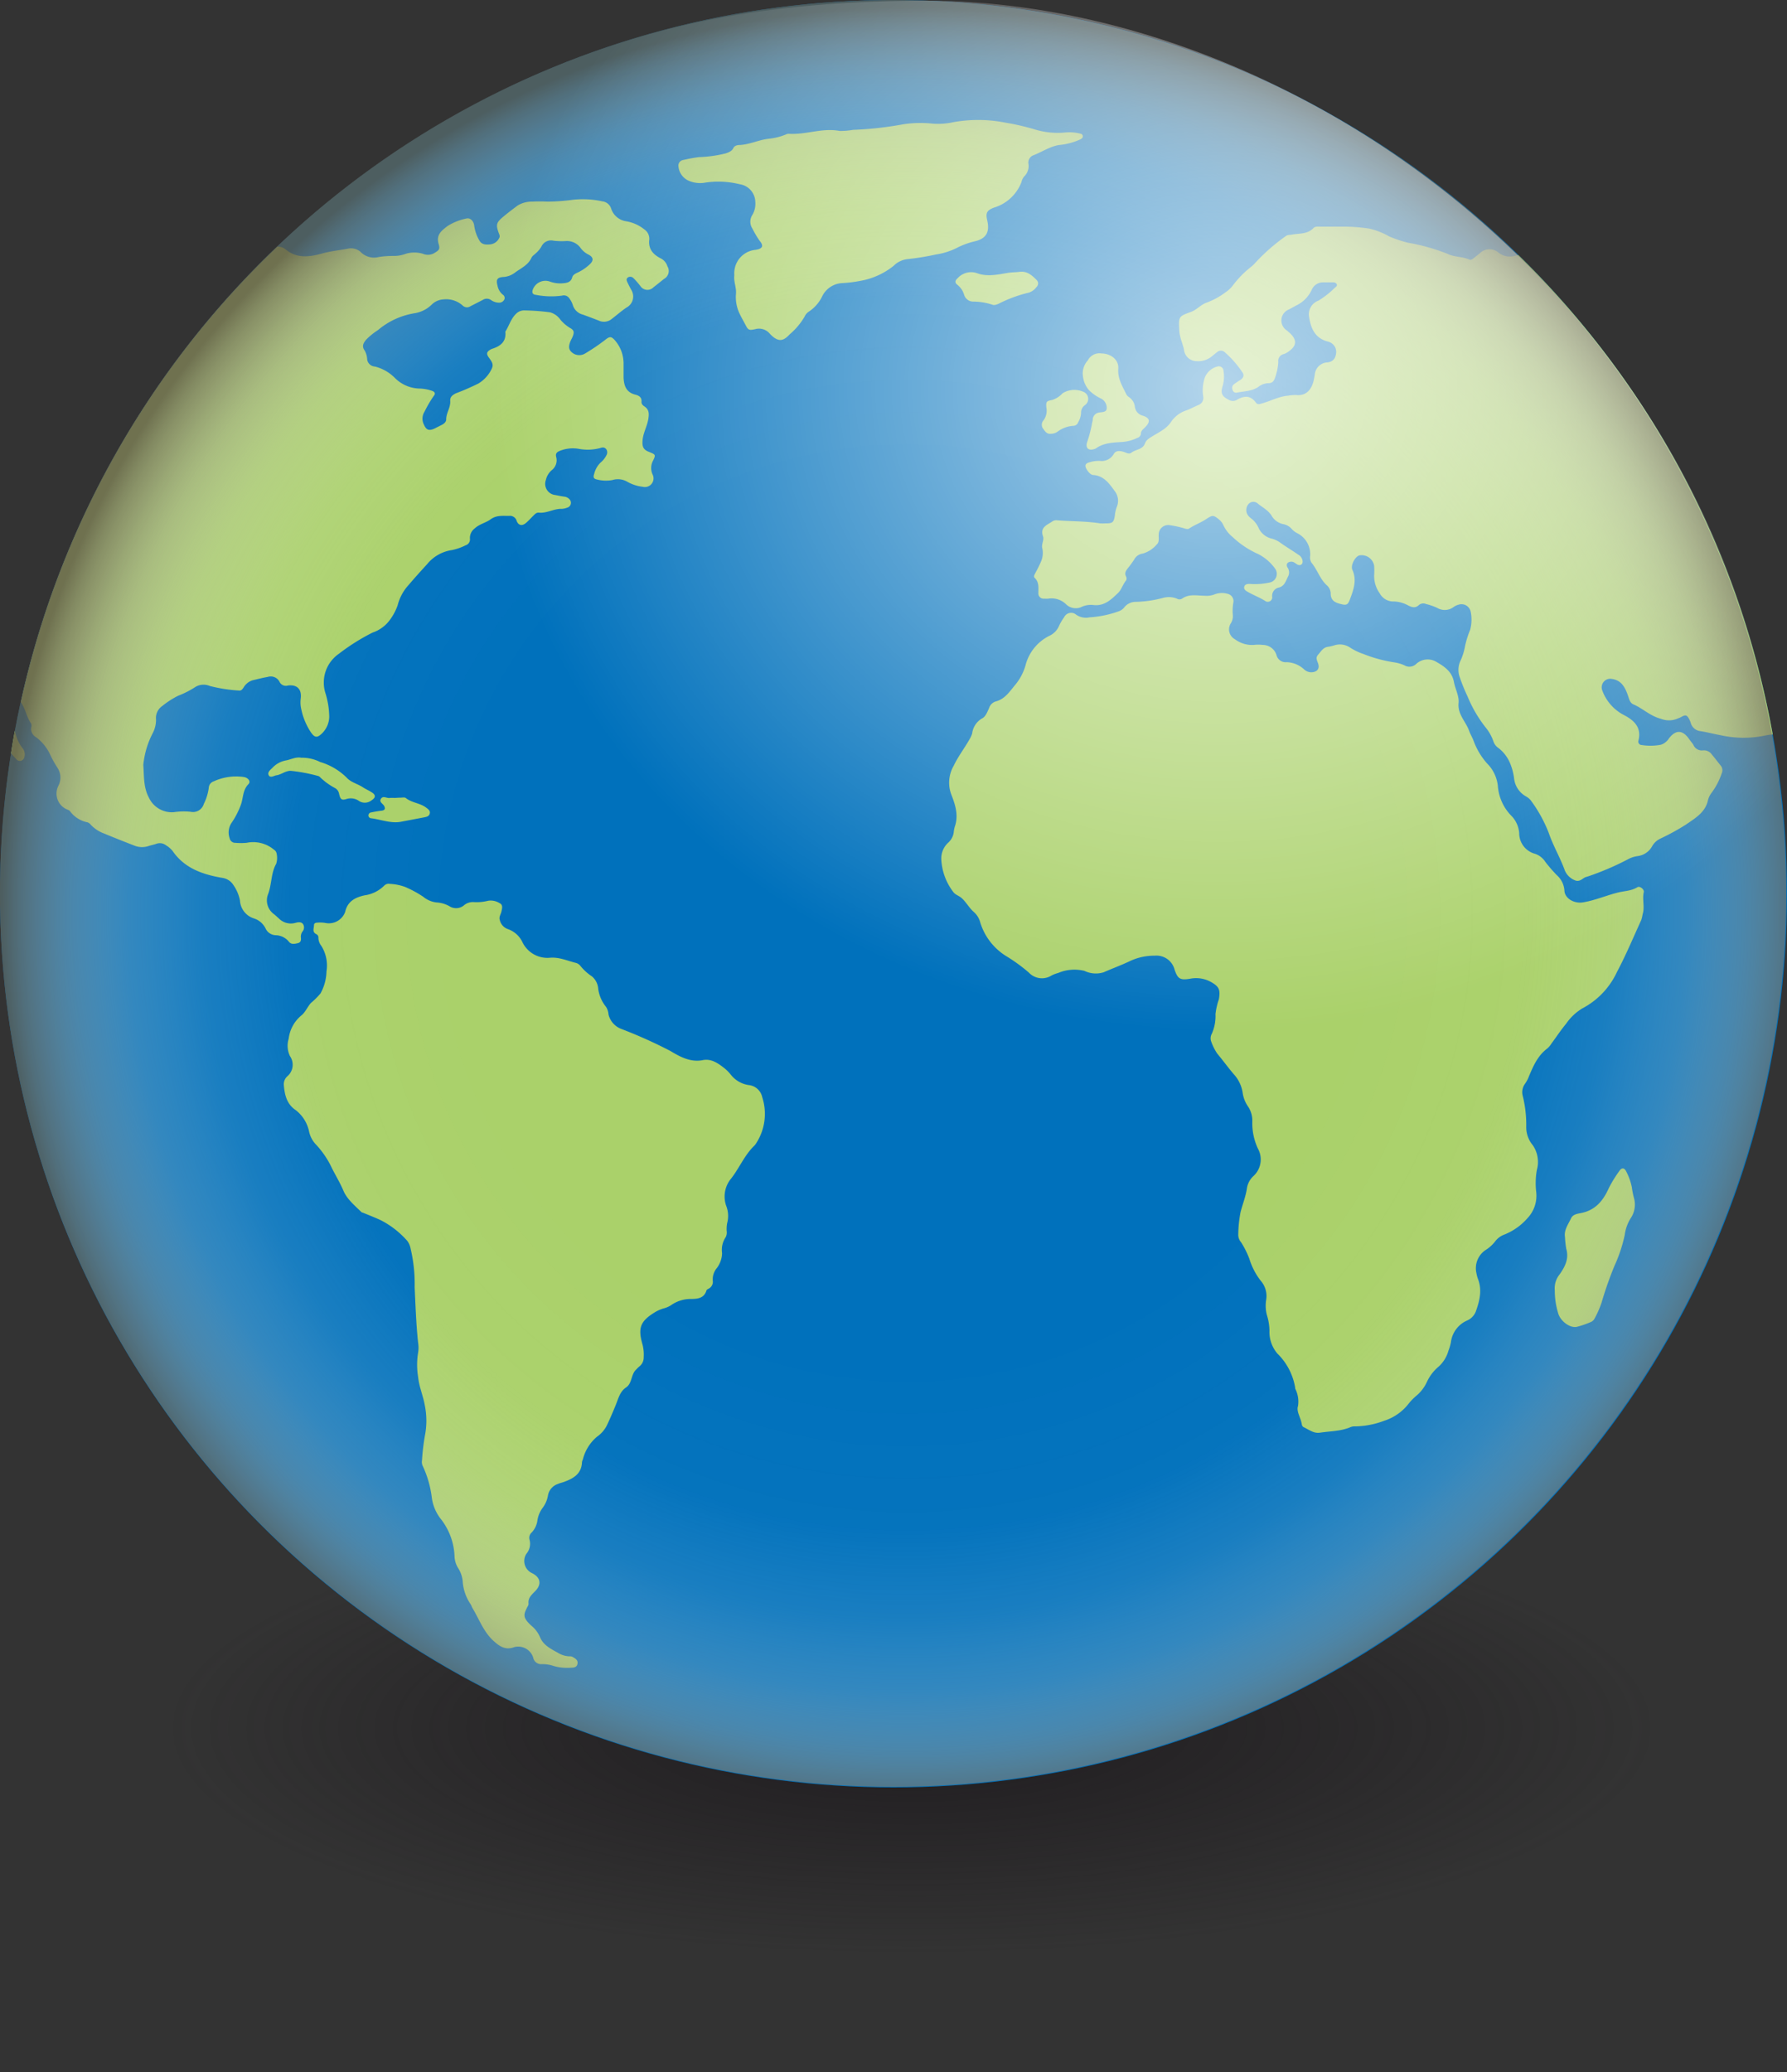 <svg xmlns="http://www.w3.org/2000/svg" xmlns:xlink="http://www.w3.org/1999/xlink" viewBox="0 0 317.84 368.5"><rect x="0" y="0" width="317.84" height="368.5" fill="#333333" stroke="none"/><defs><style>.cls-1{isolation:isolate;}.cls-2,.cls-5{mix-blend-mode:multiply;}.cls-2{opacity:0.8;fill:url(#Unbenannter_Verlauf_15);}.cls-3{fill:#0071bc;}.cls-4{fill:#aad16a;}.cls-5{fill:url(#Unbenannter_Verlauf_49);}.cls-6{opacity:0.7;fill:url(#radial-gradient);}</style><radialGradient id="Unbenannter_Verlauf_15" cx="746.07" cy="3258.57" r="474.31" gradientTransform="translate(-73.89 -11.51) scale(0.33 0.1)" gradientUnits="userSpaceOnUse"><stop offset="0" stop-color="#1a161a"/><stop offset="0.85" stop-color="#1a161a" stop-opacity="0"/></radialGradient><radialGradient id="Unbenannter_Verlauf_49" cx="785.39" cy="-552.56" r="487.95" gradientTransform="translate(-10.89 -89.78) rotate(90) scale(0.33)" gradientUnits="userSpaceOnUse"><stop offset="0.5" stop-color="#fff" stop-opacity="0"/><stop offset="0.68" stop-color="#fafafa" stop-opacity="0.02"/><stop offset="0.78" stop-color="#eae9e7" stop-opacity="0.11"/><stop offset="0.86" stop-color="#ceccc7" stop-opacity="0.25"/><stop offset="0.92" stop-color="#a7a39a" stop-opacity="0.44"/><stop offset="0.98" stop-color="#746e60" stop-opacity="0.7"/><stop offset="1" stop-color="#605949" stop-opacity="0.8"/></radialGradient><radialGradient id="radial-gradient" cx="721.22" cy="345.66" r="300.3" gradientTransform="translate(-83.46 -55.11) scale(0.43 0.38)" gradientUnits="userSpaceOnUse"><stop offset="0" stop-color="#fff"/><stop offset="1" stop-color="#fff" stop-opacity="0"/></radialGradient></defs><g class="cls-1"><g id="Ebene_1" data-name="Ebene 1"><path class="cls-2" d="M327.86,324.77c0,28.05-71.12,50.79-158.85,50.79S10.15,352.82,10.15,324.77c0-15.39,29.1-61.9,55.19-38.49,25.43,22.82,64,38.49,103.66,38.49s78.93-15.95,103.67-38.49C298.59,262.68,327.86,309.38,327.86,324.77Z" transform="translate(-10.15 -7.05)"/></g><g id="Ebene_3" data-name="Ebene 3"><circle class="cls-3" cx="158.92" cy="158.92" r="158.92"/><path class="cls-4" d="M276.61,51.92a2.41,2.41,0,0,0-3.23.15l-1.11.88c-.23.18-.51.39-.78.26-1.22-.56-2.64-.42-3.83-1a34.9,34.9,0,0,0-7.08-2,22.71,22.71,0,0,1-3.35-1.12,13,13,0,0,0-3.53-1.39,31.78,31.78,0,0,0-5-.35H245c-.42,0-.92-.07-1.23.25-1.07,1.13-2.52.92-3.84,1.17-.36.08-.76,0-1.08.26a34.31,34.31,0,0,0-5.51,4.84,5,5,0,0,1-.62.59,17.54,17.54,0,0,0-3.28,3.33A5,5,0,0,1,228.16,59a13.12,13.12,0,0,1-3.36,1.85c-1.05.35-1.76,1.27-2.79,1.65-2.32.86-2.24.79-2.09,3.61a9.59,9.59,0,0,0,.49,1.93c.11.41.26.81.33,1.23a2.27,2.27,0,0,0,2.18,2,3.86,3.86,0,0,0,2.68-.78c.34-.26.65-.55,1-.8a1,1,0,0,1,1.4,0,18.28,18.28,0,0,1,3.08,3.5c.43.54.25,1.07-.34,1.44a11.65,11.65,0,0,0-1.18.8.79.79,0,0,0-.19.91.64.64,0,0,0,.74.53c1.3-.26,2.68-.24,3.82-1a3,3,0,0,1,1.82-.68c.72,0,1-.41,1.19-1a9.83,9.83,0,0,0,.57-2.78,1.23,1.23,0,0,1,.94-1.39,2.65,2.65,0,0,0,.88-.46c1.46-1,1.54-2.06.25-3.27l-.53-.47a2.1,2.1,0,0,1,.37-3.75l1.24-.68a5.74,5.74,0,0,0,2.77-2.75,2.18,2.18,0,0,1,2-1.38c.61,0,1.23,0,1.85,0a.65.65,0,0,1,.61.3c.17.35-.15.5-.35.68a15.56,15.56,0,0,1-2.89,2.27A2.58,2.58,0,0,0,243,63.47c.31,2,1.06,3.71,3.27,4.3a1.2,1.2,0,0,1,.27.08,1.89,1.89,0,0,1,1.27,1.87c-.09,1-.5,1.63-1.53,1.77A2.36,2.36,0,0,0,244,73.68c-.06.33-.12.65-.19,1-.43,1.84-1.49,2.8-3.15,2.61a7.46,7.46,0,0,0-1.41.12c-1.64.13-3.07.94-4.62,1.37-.42.11-.79.3-1.13-.17-.91-1.24-2-1.23-3.26-.52a1.4,1.4,0,0,1-1.47.09c-1.24-.63-1.59-1.14-1.16-2.48a6,6,0,0,0,.16-2.66.84.84,0,0,0-.94-.85,3.29,3.29,0,0,0-2.39,2,7.24,7.24,0,0,0-.29,3.33,1.35,1.35,0,0,1-.9,1.57c-.7.29-1.37.68-2.08.93a5.24,5.24,0,0,0-2.7,2c-.82,1.28-2.13,1.85-3.31,2.58-.58.36-1.13.65-1.38,1.33-.4,1.09-1.63,1-2.4,1.62-.43.33-.89,0-1.34-.14-.66-.21-1.42-.3-1.8.38A2.46,2.46,0,0,1,205.76,89a5.7,5.7,0,0,0-2,.31c-.28.1-.53.23-.55.57,0,.51.79,1.6,1.35,1.63,1.91.12,2.87,1.5,3.84,2.84a2.8,2.8,0,0,1,.39,2.83,5.91,5.91,0,0,0-.35,1.52c-.18,1.25-.42,1.43-1.65,1.41a6.69,6.69,0,0,1-1,0c-2.52-.4-5.08-.34-7.61-.54a1.23,1.23,0,0,0-.82.17c-.93.67-2.28,1-1.69,2.72.22.64-.34,1.4-.13,2.1a3.82,3.82,0,0,1-.24,2.36,21.14,21.14,0,0,1-.94,1.91c-.16.33-.47.76-.16,1,.8.78.63,1.74.64,2.67a.93.93,0,0,0,1.07,1,4.19,4.19,0,0,0,.71,0,3.67,3.67,0,0,1,3.14,1,2.47,2.47,0,0,0,2.64.53,3.9,3.9,0,0,1,2.19-.4c2,.25,3.23-1,4.43-2.15.58-.54.84-1.53,1.42-2.22a.74.74,0,0,0,0-.68c-.34-.64,0-1.08.35-1.54a17.77,17.77,0,0,0,1.09-1.49,2,2,0,0,1,1.55-1.07,5.15,5.15,0,0,0,2.46-1.61c.52-.46.3-1.16.35-1.76a1.69,1.69,0,0,1,2-1.67,19.21,19.21,0,0,1,2.08.43c.45.09,1,.41,1.37.14.94-.63,2-1,2.94-1.62,1.15-.74,1.29-.82,2.3,0a2.91,2.91,0,0,1,.85,1.12,5.8,5.8,0,0,0,1.57,2,16.25,16.25,0,0,0,4.58,3.06,8.3,8.3,0,0,1,3,2.58,1.57,1.57,0,0,1-1,2.49,12.36,12.36,0,0,1-3.53.24c-.4,0-.81.06-.94.48s.2.7.54.89c1,.59,2.13,1,3.15,1.64a.79.79,0,0,0,1.27-.75,1.49,1.49,0,0,1,1.24-1.62c1-.29,1.2-1.23,1.61-2a1.54,1.54,0,0,0-.14-1.59c-.3-.61.06-1,.73-1,.48,0,.75.39,1.14.55s.82,0,.84-.56a1.48,1.48,0,0,0-.81-1.26c-1-.7-2.07-1.33-3.08-2.05a4.8,4.8,0,0,0-1.48-.75,3.49,3.49,0,0,1-2.41-1.81,4.41,4.41,0,0,0-1.45-1.87,2.49,2.49,0,0,1-.58-.63,1.66,1.66,0,0,1,.16-1.85,1.16,1.16,0,0,1,1.56-.2c.89.76,2,1.26,2.63,2.35a3.11,3.11,0,0,0,2.06,1.41,2.59,2.59,0,0,1,1.44.83,3.27,3.27,0,0,0,1,.77,4.19,4.19,0,0,1,2.3,4,1.81,1.81,0,0,0,.22,1.23c1.07,1.27,1.54,3,2.8,4.09a2,2,0,0,1,.63,1.4c0,1.41,1,1.69,2,1.93.84.19,1.08,0,1.38-.77.66-1.76,1.35-3.53.45-5.42a.92.92,0,0,1-.05-.28c-.09-.84.72-2.15,1.38-2.24a2.26,2.26,0,0,1,2.57,1.85,12.07,12.07,0,0,1,0,1.7,5.26,5.26,0,0,0,1,3.22A2.73,2.73,0,0,0,258.1,114a5.79,5.79,0,0,1,2.57.74c.68.33,1.24.46,1.82-.08a1.21,1.21,0,0,1,1.31-.2,10.23,10.23,0,0,1,2,.7,2.62,2.62,0,0,0,2.82-.12,2.81,2.81,0,0,1,1-.48,1.67,1.67,0,0,1,2.1,1.21,7,7,0,0,1-.08,3.25,17.22,17.22,0,0,0-.93,3,10.55,10.55,0,0,1-.75,2.43,3.82,3.82,0,0,0-.22,2.89,31.94,31.94,0,0,0,1.43,3.54,22.92,22.92,0,0,0,3.2,5.5,8.1,8.1,0,0,1,1.39,2.46,2.28,2.28,0,0,0,.92,1.23,6.65,6.65,0,0,1,1.93,2.41,10.25,10.25,0,0,1,.84,3,4.19,4.19,0,0,0,2.12,3.19,2.74,2.74,0,0,1,.95.84,24.59,24.59,0,0,1,3.15,5.8c.78,2.25,2,4.28,2.79,6.49a3.22,3.22,0,0,0,1.78,1.77c.75.35,1.25-.17,1.8-.5a2.8,2.8,0,0,1,.41-.13,49.11,49.11,0,0,0,7.53-3.24,5.5,5.5,0,0,1,1.5-.43,3.42,3.42,0,0,0,2.5-1.7,3.24,3.24,0,0,1,1.41-1.36,41,41,0,0,0,4.68-2.57c1.69-1.17,3.45-2.17,3.89-4.41a3.74,3.74,0,0,1,.65-1.25,12.29,12.29,0,0,0,1.76-3.39,1.32,1.32,0,0,0-.12-1.34c-.54-.66-1.05-1.35-1.6-2a1.72,1.72,0,0,0-1.59-.77,1.63,1.63,0,0,1-1.73-1c-.2-.32-.46-.6-.68-.91-1.17-1.75-2.43-1.83-3.67-.2a2.65,2.65,0,0,1-1.43,1.11,9.71,9.71,0,0,1-3.4.05.61.61,0,0,1-.58-.8c.57-2.29-.71-3.54-2.52-4.5a8,8,0,0,1-3.93-4.45,1.52,1.52,0,0,1,1.74-2c1.68.24,2.32,1.49,2.81,2.86.23.63.35,1.39,1,1.66,1.69.73,3,2.08,4.88,2.56a3.92,3.92,0,0,0,2.72.07c.34-.15.7-.25,1-.44.71-.38.94-.29,1.33.45a3.71,3.71,0,0,1,.27.65,2,2,0,0,0,1.73,1.47c1.21.19,2.4.51,3.61.73a18.76,18.76,0,0,0,7.61.11,11.26,11.26,0,0,1,1.63-.25,158.58,158.58,0,0,0-45.25-85.25l-.56.13A3.27,3.27,0,0,1,276.61,51.92Z" transform="translate(-10.15 -7.05)"/><path class="cls-4" d="M301.37,164.82c-1.15.71-2.46.65-3.68,1-2,.52-3.92,1.35-6,1.69-1.52.25-3.24-.67-3.29-2.13a4,4,0,0,0-1.34-2.7A26.73,26.73,0,0,1,285,160.3a3.49,3.49,0,0,0-1.83-1.43,3.78,3.78,0,0,1-2.81-3.65,4.9,4.9,0,0,0-1.36-3.07,8.44,8.44,0,0,1-2.42-5.14,6.61,6.61,0,0,0-1.62-3.87,12.5,12.5,0,0,1-2.69-4.29c-.22-.63-.59-1.21-.81-1.82-.58-1.68-2.1-2.95-1.88-5,.12-1.19-.6-2.46-.83-3.71-.35-1.92-1.81-2.83-3.29-3.67a3,3,0,0,0-3.45.49,1.76,1.76,0,0,1-2.1.2,7.07,7.07,0,0,0-1.77-.51,24.88,24.88,0,0,1-5.47-1.48,10.59,10.59,0,0,1-2.38-1.14,3.21,3.21,0,0,0-2.73-.43,8,8,0,0,1-1.1.27c-.93.06-1.34.82-1.86,1.41s-.19,1,0,1.6c.29.89-.16,1.46-1.11,1.53a1.88,1.88,0,0,1-1.42-.54A4.77,4.77,0,0,0,239,124.8a1.68,1.68,0,0,1-1.81-1.27,2.56,2.56,0,0,0-2.47-1.8,6.35,6.35,0,0,0-1.57,0,5.08,5.08,0,0,1-3.34-1,2,2,0,0,1-.72-2.88,2.4,2.4,0,0,0,.34-1.36,8.57,8.57,0,0,1,.08-2.26,1.33,1.33,0,0,0-1.07-1.6,3.64,3.64,0,0,0-2.24.1,3.83,3.83,0,0,1-1.79.25c-1.35,0-2.76-.37-4,.51a.88.88,0,0,1-.95,0,3.89,3.89,0,0,0-2.5-.11,20.57,20.57,0,0,1-4.76.69,2.58,2.58,0,0,0-2.1,1,2.15,2.15,0,0,1-.89.65,18.55,18.55,0,0,1-5.25,1.1,3.05,3.05,0,0,1-2.54-.57,1.37,1.37,0,0,0-2,.56,8.4,8.4,0,0,0-.87,1.46,3.47,3.47,0,0,1-1.82,1.87,8.1,8.1,0,0,0-4.12,5,9.45,9.45,0,0,1-1.85,3.64c-1,1.18-1.82,2.55-3.49,3a1.75,1.75,0,0,0-1.18,1.13c-.3.68-.64,1.57-1.22,1.86a3.6,3.6,0,0,0-1.81,2.71,4.55,4.55,0,0,1-.45,1c-.9,1.6-2,3-2.83,4.73a6,6,0,0,0-.43,5.12c.72,1.83,1.33,3.74.61,5.75a5.3,5.3,0,0,0-.18,1,3,3,0,0,1-1,1.83,3.82,3.82,0,0,0-1.21,2.93,10.39,10.39,0,0,0,2.1,5.78c.37.54,1,.68,1.48,1.09.83.72,1.33,1.72,2.14,2.45a3.73,3.73,0,0,1,1.16,1.75,10.72,10.72,0,0,0,4.82,6.25,29.49,29.49,0,0,1,3.88,2.84,3.19,3.19,0,0,0,4,.53,5.34,5.34,0,0,1,1.19-.46,7.43,7.43,0,0,1,4.69-.38,4.64,4.64,0,0,0,3.45.24c1.51-.67,3.08-1.24,4.56-1.94a10.1,10.1,0,0,1,4.5-1,3.32,3.32,0,0,1,3.53,2.5c.56,1.64,1,1.88,2.74,1.6a5.43,5.43,0,0,1,3.7.56c1.48.83,1.72,1.37,1.43,3.1a12.11,12.11,0,0,0-.6,2.62,7.77,7.77,0,0,1-.64,3.47,1.64,1.64,0,0,0-.14,1.37,9.66,9.66,0,0,0,1.07,2.16c1,1.2,1.92,2.47,2.93,3.66a6.26,6.26,0,0,1,1.62,3.39,5.65,5.65,0,0,0,.93,2.36,4.51,4.51,0,0,1,.78,2.69,10.61,10.61,0,0,0,1,4.83,4,4,0,0,1-.87,4.94,3.75,3.75,0,0,0-1.11,2.24c-.22,1.4-.76,2.73-1.11,4.1a22,22,0,0,0-.41,4.08,2,2,0,0,0,.51,1.3,15.93,15.93,0,0,1,1.46,2.92,12.13,12.13,0,0,0,2,3.88,4.13,4.13,0,0,1,1,3.4,6.53,6.53,0,0,0,.11,2.68,10,10,0,0,1,.47,2.8,5.93,5.93,0,0,0,1.4,4.09,11,11,0,0,1,3.18,6.12.29.29,0,0,0,0,.13,5.08,5.08,0,0,1,.5,3.08c-.34,1,.5,2.06.67,3.26a.71.71,0,0,0,.28.48c1,.47,1.86,1.2,3,1,1.82-.28,3.69-.23,5.43-1a1.79,1.79,0,0,1,.69-.11,15.23,15.23,0,0,0,5.25-1,8.92,8.92,0,0,0,4.25-2.91,9.81,9.81,0,0,1,1.36-1.44,7.09,7.09,0,0,0,2-2.57,7.77,7.77,0,0,1,1.95-2.6,5.91,5.91,0,0,0,1.87-2.93,9.15,9.15,0,0,0,.44-1.5,4.88,4.88,0,0,1,2.93-3.9,2.87,2.87,0,0,0,1.47-1.5c.68-1.88,1.19-3.8.44-5.8a6,6,0,0,1-.3-1.1,3.89,3.89,0,0,1,1.63-4.11A6.62,6.62,0,0,0,276,227.9a3.65,3.65,0,0,1,1.64-1.29,10.71,10.71,0,0,0,4.24-3,5.8,5.8,0,0,0,1.51-4.56,13.18,13.18,0,0,1,.12-4,5.26,5.26,0,0,0-.73-4.35,5,5,0,0,1-1.17-3.14,21.33,21.33,0,0,0-.62-5.63,2.53,2.53,0,0,1,.4-2.16,5.86,5.86,0,0,0,.72-1.38c.78-1.84,1.57-3.65,3.25-4.9a4.16,4.16,0,0,0,.73-.87c.87-1.18,1.68-2.41,2.62-3.54a9.34,9.34,0,0,1,2.88-2.72,13.91,13.91,0,0,0,6.16-6.48c1.6-3,2.91-6.16,4.33-9.26a7.47,7.47,0,0,0,.23-1c.42-1.3-.1-2.64.21-3.95C302.61,165.2,301.82,164.54,301.37,164.82Z" transform="translate(-10.15 -7.05)"/><path class="cls-4" d="M15.69,136.43a1.67,1.67,0,0,0,.83,1.68,8.1,8.1,0,0,1,2.57,3.17,18,18,0,0,0,1.24,2.23,3.19,3.19,0,0,1,.22,3.24A3.06,3.06,0,0,0,22.11,151c.17.08.39.14.48.28a5.09,5.09,0,0,0,3.14,2,1.34,1.34,0,0,1,.56.42,6.13,6.13,0,0,0,2.36,1.56c1.79.74,3.6,1.46,5.41,2.16a3.61,3.61,0,0,0,2.51.07c.45-.15.92-.23,1.37-.39a1.8,1.8,0,0,1,1.75.27,4.4,4.4,0,0,1,1.16,1c2.13,3.09,5.35,4.18,8.83,4.78a2.8,2.8,0,0,1,2,1.3,7.24,7.24,0,0,1,1.15,2.72,3.55,3.55,0,0,0,2.44,3.18,3.45,3.45,0,0,1,2.11,1.79,2.07,2.07,0,0,0,1.81,1.21,3.11,3.11,0,0,1,2.34,1.15c.41.53,1,.4,1.59.26s.58-.59.55-1a1.5,1.5,0,0,1,.28-1.06,1.12,1.12,0,0,0,.09-1.34c-.31-.43-.9-.33-1.33-.21a3,3,0,0,1-3-.82c-.29-.25-.56-.51-.86-.75a3,3,0,0,1-1-3.58c.65-1.75.48-3.68,1.42-5.34a3.51,3.51,0,0,0,.08-1.83,1,1,0,0,0-.46-.68A5.75,5.75,0,0,0,54,156.92a11.9,11.9,0,0,1-2,0,1,1,0,0,1-1-.8,3.06,3.06,0,0,1,.39-2.83,14.44,14.44,0,0,0,1.55-3c.5-1.24.32-2.7,1.39-3.79.47-.48,0-1.13-.79-1.28a9.57,9.57,0,0,0-5.38.77,1.28,1.28,0,0,0-.88,1.17A9,9,0,0,1,46.4,150a2,2,0,0,1-2.34,1.4,11.82,11.82,0,0,0-3,.07,4.5,4.5,0,0,1-4.42-2.57c-1-1.86-.85-3.83-1-5.79a6.2,6.2,0,0,1,.1-.84,15.27,15.27,0,0,1,1.57-4.84,5.12,5.12,0,0,0,.59-2.45A2.56,2.56,0,0,1,39,132.6a15.43,15.43,0,0,1,2.85-1.84,16,16,0,0,0,2.92-1.47,2.8,2.8,0,0,1,2.69-.26,27.64,27.64,0,0,0,5.15.81c.46.07.65-.23.88-.56A2.79,2.79,0,0,1,55.14,128c.87-.2,1.74-.43,2.63-.58a1.76,1.76,0,0,1,2.08.83,1.25,1.25,0,0,0,1.51.7c1.63-.22,2.49.68,2.28,2.31a5.14,5.14,0,0,0,.08,1.83,11.74,11.74,0,0,0,1.72,4.17c.64.92,1.07,1.05,1.88.3a4.27,4.27,0,0,0,1.39-3A14.76,14.76,0,0,0,68,130.2a6.22,6.22,0,0,1,2.43-6.9,36.71,36.71,0,0,1,6-3.77,6.31,6.31,0,0,0,3.16-2.38,9.77,9.77,0,0,0,1.29-2.48,8.38,8.38,0,0,1,1.93-3.58c1.07-1.26,2.18-2.49,3.3-3.71a7,7,0,0,1,4.44-2.52,9.78,9.78,0,0,0,2.4-.84,1.09,1.09,0,0,0,.78-1.21A2.13,2.13,0,0,1,94.6,101c.82-.77,2-1,2.79-1.59,1.13-.82,2.23-.59,3.37-.63a1.22,1.22,0,0,1,1.28.89c.33.85,1,.95,1.67.36.44-.37.82-.8,1.22-1.2s.63-.66,1.08-.62c1.41.14,2.64-.72,4-.67a3,3,0,0,0,1-.21.9.9,0,0,0,.37-1.56,1.45,1.45,0,0,0-.89-.41c-.51-.07-1-.17-1.53-.28a2,2,0,0,1-1.72-2.68,3.26,3.26,0,0,1,1-1.71,2.22,2.22,0,0,0,.83-2.4c-.16-.64.19-.88.65-1.07a6.25,6.25,0,0,1,3.36-.36,8.54,8.54,0,0,0,4-.19c.74-.24,1.27.47,1,1.2a4.19,4.19,0,0,1-1.13,1.45,4.26,4.26,0,0,0-1.12,2c-.2.57-.13.88.53,1a6.37,6.37,0,0,0,2.68.1,3.33,3.33,0,0,1,2.74.33,7.25,7.25,0,0,0,2.69.86,1.54,1.54,0,0,0,1.76-2.17,2.75,2.75,0,0,1,0-2.33c.59-1.2.57-1.22-.64-1.7-1-.4-1.22-.88-1.16-1.94.08-1.45.88-2.68,1.06-4.1.11-.86.07-1.49-.65-2-.32-.22-.63-.45-.59-.91.06-.8-.51-1.09-1.12-1.24-1.59-.4-2-1.58-2.07-3,0-.85,0-1.71,0-2.56a6.29,6.29,0,0,0-1.41-3.94c-.73-.87-1-.92-1.86-.23a36.44,36.44,0,0,1-3.53,2.39,2,2,0,0,1-2.37-.15c-.61-.52-.67-1.06-.25-2.06.09-.22.22-.43.31-.64.38-.87.34-1.25-.42-1.67a6.84,6.84,0,0,1-1.7-1.46A3.37,3.37,0,0,0,108,62.59a38,38,0,0,0-4.53-.34,2,2,0,0,0-1.44.51c-1,.9-1.32,2.2-2,3.27.19,1.69-.78,2.53-2.22,3a2.66,2.66,0,0,0-.39.16c-.74.43-.81.78-.3,1.47.84,1.13.85,1.45.11,2.65a6.15,6.15,0,0,1-2,1.94,43.5,43.5,0,0,1-4,1.74c-.61.31-1.06.65-1,1.37.08,1.17-.74,2.13-.72,3.3,0,.45-.47.81-.9,1l-1.15.58c-1,.46-1.48.3-1.9-.67a2.28,2.28,0,0,1,.09-2.3,21,21,0,0,1,1.65-2.82c.35-.39.18-.73-.25-.88a7.31,7.31,0,0,0-2.37-.43,6.38,6.38,0,0,1-4.32-1.91,7.59,7.59,0,0,0-3.52-2A1.47,1.47,0,0,1,75.46,71,3.57,3.57,0,0,0,75,69.36c-.55-.74-.21-1.33.27-1.91a12.21,12.21,0,0,1,2.1-1.7,13.38,13.38,0,0,1,6.51-3A5.6,5.6,0,0,0,87,61.15a3.23,3.23,0,0,1,2-.86,4.41,4.41,0,0,1,3.42,1.07,1.09,1.09,0,0,0,1.41.14L96,60.39a1.31,1.31,0,0,1,1.47,0,2.43,2.43,0,0,0,1.46.48,1,1,0,0,0,.92-.56.69.69,0,0,0-.28-.87,2.71,2.71,0,0,1-.92-1.55c-.3-1.13-.1-1.52,1.06-1.59a3.77,3.77,0,0,0,2.08-.81c1.05-.77,2.3-1.3,2.89-2.61.14-.32.52-.54.79-.81a4.62,4.62,0,0,0,1-1.22,1.87,1.87,0,0,1,2.12-1,12.53,12.53,0,0,0,2.12.07,3,3,0,0,1,2.63,1.12,3.8,3.8,0,0,0,1.46,1.27c.91.47,1,1.07.19,1.79a8.13,8.13,0,0,1-2,1.37c-.42.2-.92.39-1.06.89-.23.88-.94,1-1.65,1.06a5.38,5.38,0,0,1-2.38-.32,2.39,2.39,0,0,0-3,1.49c-.17.5,0,.83.54.89a14.36,14.36,0,0,0,4.67.14,1.17,1.17,0,0,1,1.34.54,3.79,3.79,0,0,1,.58,1.13A2.51,2.51,0,0,0,113.84,63c.93.34,1.87.69,2.79,1.05a2.18,2.18,0,0,0,2.37-.32c.86-.65,1.67-1.39,2.6-2a2.23,2.23,0,0,0,.78-3.22c-.22-.42-.44-.84-.64-1.27s-.2-.67.15-.89a.78.78,0,0,1,.92.15,13.18,13.18,0,0,1,1.3,1.5,1.49,1.49,0,0,0,2.26.14c.64-.49,1.27-1,1.89-1.5a1.59,1.59,0,0,0,.6-2.23,2.34,2.34,0,0,0-1.14-1.39c-1.37-.68-2.29-1.67-2.09-3.34a2,2,0,0,0-.88-1.84,7,7,0,0,0-3.21-1.44,3.31,3.31,0,0,1-2.69-2.26,1.85,1.85,0,0,0-1.53-1.28,16.19,16.19,0,0,0-5.8-.22,35.1,35.1,0,0,1-4,.26,27,27,0,0,0-2.7,0,4.87,4.87,0,0,0-2.58.68c-.91.68-1.82,1.36-2.69,2.1-1.11.94-1.21,1.36-.72,2.73.11.31.3.61.12.94a2,2,0,0,1-1.67,1.16c-.71.06-1.45.06-1.87-.7a7.13,7.13,0,0,1-.92-2.67c-.11-.86-.76-1.41-1.4-1.23a10,10,0,0,0-3.29,1.3c-1,.77-2.15,1.53-1.63,3.23.3,1,0,1.14-.88,1.67a2.29,2.29,0,0,1-1.91.07,5.26,5.26,0,0,0-3.07,0,5.87,5.87,0,0,1-2.2.38,16.91,16.91,0,0,0-2.55.18,3.33,3.33,0,0,1-3.27-.89A2.59,2.59,0,0,0,72,51.27c-1.48.29-3,.42-4.46.83-2.29.63-4.57,1-6.62-.73a2.17,2.17,0,0,0-1.43-.46,158.75,158.75,0,0,0-45.63,81c.82,1.15,1,2.64,1.82,3.79A1.05,1.05,0,0,1,15.69,136.43Z" transform="translate(-10.15 -7.05)"/><path class="cls-4" d="M14.46,141.73a1.71,1.71,0,0,0-.37-1.72,7,7,0,0,1-1.1-2.24,5,5,0,0,1-.2-.76c-.25,1.32-.47,2.65-.68,4,.31.34.61.69.91,1A.8.8,0,0,0,14.46,141.73Z" transform="translate(-10.15 -7.05)"/><path class="cls-4" d="M143.36,200a4.94,4.94,0,0,1-3.24-1.87A7.21,7.21,0,0,0,139,197c-1.17-.91-2.37-1.79-4-1.41-2.14.36-4-.69-5.62-1.66a83.13,83.13,0,0,0-8.68-3.9,3.68,3.68,0,0,1-2.32-2.59,2.87,2.87,0,0,0-.43-1.34,6.46,6.46,0,0,1-1.4-3.21,3.15,3.15,0,0,0-1.13-2.23,9,9,0,0,1-2-1.81,1.58,1.58,0,0,0-.8-.57c-1.55-.37-3-1.08-4.7-.92a4.93,4.93,0,0,1-4.86-2.8,4.49,4.49,0,0,0-2.58-2.3,2.22,2.22,0,0,1-1.44-1.64c-.18-.53.2-1,.3-1.5s.34-1.18-.36-1.49a2.93,2.93,0,0,0-2-.41,8.4,8.4,0,0,1-2.54.24,2.48,2.48,0,0,0-1.72.53,2.18,2.18,0,0,1-2.65.19,5.29,5.29,0,0,0-2.29-.66,4.49,4.49,0,0,1-2.34-1,19.32,19.32,0,0,0-3.22-1.75,9.08,9.08,0,0,0-2.75-.55,1.09,1.09,0,0,0-1,.33,6.15,6.15,0,0,1-3.49,1.71c-1.56.35-3,1-3.43,2.92a3.08,3.08,0,0,1-3.47,2,5.45,5.45,0,0,0-1.56-.06c-.25,0-.5.12-.52.39,0,.58-.38,1.26.39,1.64a.66.66,0,0,1,.39.68,2.45,2.45,0,0,0,.54,1.44,6.58,6.58,0,0,1,.9,4.51,8.45,8.45,0,0,1-1.07,3.93,14.27,14.27,0,0,1-1.7,1.69c-.64.71-1,1.68-1.73,2.24a6.36,6.36,0,0,0-2.23,4.14,4.21,4.21,0,0,0,.23,3.06,2.69,2.69,0,0,1-.47,3.6,1.91,1.91,0,0,0-.62,1.53c.15,1.74.5,3.38,2.09,4.46a6.48,6.48,0,0,1,2.42,3.9,4.77,4.77,0,0,0,1.19,2.22,16.09,16.09,0,0,1,2.86,4.23c.65,1.29,1.41,2.53,2,3.9.63,1.57,2,2.68,3.24,3.9.09.09.26.1.39.16,1,.41,2,.8,3,1.26a15.82,15.82,0,0,1,4.79,3.73,3.34,3.34,0,0,1,.56,1.29,27.22,27.22,0,0,1,.73,6.9c.16,3.31.26,6.62.62,9.92a5.38,5.38,0,0,1,0,1.7,13.35,13.35,0,0,0,0,4.37c.17,1.76.91,3.37,1.2,5.1a13.76,13.76,0,0,1,0,5.35,39.4,39.4,0,0,0-.51,4.35,1.65,1.65,0,0,0,.12,1,18.52,18.52,0,0,1,1.63,5.71,7.79,7.79,0,0,0,1.67,3.83A11.45,11.45,0,0,1,91,283.91a4.23,4.23,0,0,0,.65,2,5.28,5.28,0,0,1,.79,2.25,8.21,8.21,0,0,0,1.39,4.12c.17.22.23.52.38.76,1.14,1.89,1.88,4,3.52,5.61,1.08,1,2.18,1.94,3.89,1.29a2.79,2.79,0,0,1,3.36,1.84,1.44,1.44,0,0,0,1.51,1.19,6,6,0,0,1,1.83.23,8.49,8.49,0,0,0,3.36.4c.57,0,1.09-.08,1.19-.73s-.42-.92-.86-1.18a1,1,0,0,0-.56-.11,4.13,4.13,0,0,1-2-.59c-1.27-.72-2.66-1.36-3.25-2.82a5.29,5.29,0,0,0-1.49-2c-1.71-1.53-1.41-2.07-.74-3.42a1,1,0,0,0,.19-.53c-.13-1.06.59-1.62,1.22-2.28,1.15-1.19.89-2.43-.61-3.16a2.37,2.37,0,0,1-1-3.43,2.76,2.76,0,0,0,.56-2.53,1.28,1.28,0,0,1,.41-1.29,3.85,3.85,0,0,0,1-2.16,5,5,0,0,1,.93-2.2,5,5,0,0,0,.94-2.2,2.66,2.66,0,0,1,1.78-2.05c.34-.15.72-.23,1.08-.36,1.66-.61,3.11-1.42,3.19-3.49a1.88,1.88,0,0,1,.17-.54,7.7,7.7,0,0,1,2.5-4,5.45,5.45,0,0,0,1.75-2c.57-1.2,1.09-2.42,1.59-3.65s.74-2.38,1.84-3.12.85-2.3,1.77-3.16c.2-.2.39-.41.61-.59a2,2,0,0,0,.75-1.63,7.19,7.19,0,0,0-.21-2.25c-.87-3-.37-4.18,2.29-5.79a6.73,6.73,0,0,1,1.43-.62,4.56,4.56,0,0,0,1.31-.55,6.1,6.1,0,0,1,3.44-1.14c1.11,0,2.43,0,2.9-1.49,0-.15.27-.27.43-.36a1.37,1.37,0,0,0,.69-1.44,3.14,3.14,0,0,1,.66-2.12,4.54,4.54,0,0,0,1-2.75,4,4,0,0,1,.64-2.82,1.83,1.83,0,0,0,.18-1.11,5.46,5.46,0,0,1,.09-1.41,4.9,4.9,0,0,0-.12-2.91,5,5,0,0,1,.62-4.75c1.59-1.93,2.5-4.34,4.33-6.1a2.24,2.24,0,0,0,.27-.34,9.61,9.61,0,0,0,1.13-8.29A2.73,2.73,0,0,0,143.36,200Z" transform="translate(-10.15 -7.05)"/><path class="cls-4" d="M183.36,50c2.16-.45,2.89-1.62,2.37-3.81-.31-1.33,0-1.75,1.21-2.22a7.57,7.57,0,0,0,4.89-4.54,2.29,2.29,0,0,1,.48-1,2.56,2.56,0,0,0,.77-2.2,1.39,1.39,0,0,1,.8-1.54c1.54-.58,2.93-1.56,4.59-1.85a11.61,11.61,0,0,0,3.82-1c.26-.14.5-.28.44-.63s-.31-.35-.53-.42a7.85,7.85,0,0,0-2.69-.17,14.08,14.08,0,0,1-5.06-.48,42.46,42.46,0,0,0-5.52-1.29,24.85,24.85,0,0,0-9.18-.08,12.67,12.67,0,0,1-3.65.27,20.45,20.45,0,0,0-5.24.1,62.19,62.19,0,0,1-9,1,12.08,12.08,0,0,1-2.4.19c-3.05-.58-6,.71-9,.51a1.2,1.2,0,0,0-.55.13,10.88,10.88,0,0,1-3,.75c-1.74.18-3.34,1-5.12,1.11-.44,0-1,.08-1.23.59s-.84.74-1.35.91a22.47,22.47,0,0,1-4.77.66c-.94.12-1.86.3-2.78.51a1,1,0,0,0-.84,1.12,3.08,3.08,0,0,0,1.9,2.6,5.14,5.14,0,0,0,2.94.29,15.85,15.85,0,0,1,6.06.3,3.25,3.25,0,0,1,2.77,3.13,3.9,3.9,0,0,1-.52,2.32,2.21,2.21,0,0,0,0,2.43,16.82,16.82,0,0,0,1.3,2.19c.76.9.51,1.38-.67,1.59a4.18,4.18,0,0,0-3.84,4.54c-.16,1.07.4,2.15.29,3.3a6.78,6.78,0,0,0,.62,3.46c.31.68.7,1.34,1.05,2,.5,1,.66,1.06,1.8.8a2.49,2.49,0,0,1,2.55.82c1.65,1.77,2.57,1.14,3.57.08a12,12,0,0,0,2.63-3.14,2,2,0,0,1,.73-.86,6.74,6.74,0,0,0,2.33-2.61A4.19,4.19,0,0,1,160,57.39a23.13,23.13,0,0,0,3.08-.38,13.1,13.1,0,0,0,6-2.68,4.11,4.11,0,0,1,2.38-1.19,47.76,47.76,0,0,0,5.18-.84,12.34,12.34,0,0,0,3.64-1.14A13.94,13.94,0,0,1,183.36,50Z" transform="translate(-10.15 -7.05)"/><path class="cls-4" d="M300.39,218.14a10.77,10.77,0,0,0-1-2.79c-.32-.66-.79-.7-1.19-.12a22.62,22.62,0,0,0-1.93,3.14c-1,2.24-2.42,3.93-5,4.4-.62.12-1.38.24-1.69.92-.49,1.07-1.28,2.06-1.08,3.32a17.92,17.92,0,0,0,.23,2.11c.52,1.76-.24,3.19-1.15,4.5a3.94,3.94,0,0,0-.89,2.9,13.58,13.58,0,0,0,.56,3.91c.35,1.49,2.09,2.81,3.34,2.56a15.44,15.44,0,0,0,2.53-.87,1.26,1.26,0,0,0,.62-.56,17.65,17.65,0,0,0,1.26-2.85,65.31,65.31,0,0,1,2.3-6.56,26.4,26.4,0,0,0,1.83-5.51,7.4,7.4,0,0,1,1.08-3,4.3,4.3,0,0,0,.53-3.67A15.22,15.22,0,0,1,300.39,218.14Z" transform="translate(-10.15 -7.05)"/><path class="cls-4" d="M203.86,76.45a7.49,7.49,0,0,0,2.08,1.45A1.87,1.87,0,0,1,207,79.61c0,.75-.76.7-1.31.79a1.31,1.31,0,0,0-1.18,1.22c0,.32-.15.64-.18,1a22.75,22.75,0,0,1-.85,3.14c-.26,1,.28,1.44,1.25,1.16a1.25,1.25,0,0,0,.39-.17c1.43-1,3.11-1,4.76-1.12a7.3,7.3,0,0,0,2.57-.72.84.84,0,0,0,.62-.71c0-.55.41-.82.74-1.16,1-1,.88-1.67-.39-2.07A1.87,1.87,0,0,1,212,79.38a2.39,2.39,0,0,0-1.08-1.74,1.36,1.36,0,0,1-.46-.52c-.69-1.43-1.55-2.76-1.41-4.52.12-1.52-1.24-2.68-3-2.7a2.3,2.3,0,0,0-2.41,1.23,3.41,3.41,0,0,0-.88,2.81A4.56,4.56,0,0,0,203.86,76.45Z" transform="translate(-10.15 -7.05)"/><path class="cls-4" d="M191.48,55.39c-.7.09-1.4.07-2.11.19-1.8.3-3.64.72-5.44.05a3.22,3.22,0,0,0-3.48.92c-.46.4-.49.79,0,1.16a3.48,3.48,0,0,1,1.17,1.72,1.69,1.69,0,0,0,1.54,1.25,11.1,11.1,0,0,1,3.61.59,1.17,1.17,0,0,0,.37,0,3.05,3.05,0,0,0,.59-.19,24,24,0,0,1,5.43-2,2.73,2.73,0,0,0,1.35-1,.85.85,0,0,0,0-1.26C193.69,56,192.85,55.22,191.48,55.39Z" transform="translate(-10.15 -7.05)"/><path class="cls-4" d="M67.13,145.3a11.51,11.51,0,0,0,2.64,1.9,1.46,1.46,0,0,1,.69,1c.23,1,.45,1.2,1.32.93a2.54,2.54,0,0,1,2.27.38,1.92,1.92,0,0,0,2.15-.12c.81-.51.83-1,0-1.49-.47-.31-1-.52-1.48-.84-.94-.63-2.15-.88-2.91-1.73a11.2,11.2,0,0,0-4.71-2.78,7.19,7.19,0,0,0-3.37-.76c-1-.19-1.86.34-2.83.5a4.32,4.32,0,0,0-2.31,1.31c-.34.34-.93.77-.64,1.31s.93.06,1.39,0c.88-.14,1.63-.83,2.55-.79a30.41,30.41,0,0,1,4.72.88A.89.89,0,0,1,67.13,145.3Z" transform="translate(-10.15 -7.05)"/><path class="cls-4" d="M203,76.79a4,4,0,0,0-3.86.19,4.15,4.15,0,0,1-1.88,1.2c-1,.18-1.09.32-1,1.35a2.89,2.89,0,0,1-.52,2.28,1.16,1.16,0,0,0,0,1.54c.34.5.69.92,1.33.83a2,2,0,0,0,1.23-.41,5.21,5.21,0,0,1,2.75-1,.92.92,0,0,0,.86-.62,3.73,3.73,0,0,0,.52-1.61,1.63,1.63,0,0,1,.68-1.44A1.36,1.36,0,0,0,203,76.79Z" transform="translate(-10.15 -7.05)"/><path class="cls-4" d="M78,151.21c-.6.07-1.21.17-1.81.3a.54.54,0,0,0-.51.57.5.5,0,0,0,.46.47c1.82.23,3.63,1,5.45.6l4-.76c.44-.09.87-.17,1-.68s-.32-.81-.71-1.1c-1.08-.78-2.5-.81-3.56-1.66-.2-.16-.64-.06-1-.06s-.84.05-1,.05a4.64,4.64,0,0,0-.83,0c-.53.1-1.19-.46-1.58.14s.37.87.58,1.31S78.63,151.14,78,151.21Z" transform="translate(-10.15 -7.05)"/></g><g id="Ebene_2" data-name="Ebene 2"><path class="cls-5" d="M169,324.77A158.86,158.86,0,1,1,327.86,165.91,158.85,158.85,0,0,1,169,324.77Z" transform="translate(-10.15 -7.05)"/></g><g id="Ebene_4" data-name="Ebene 4"><path class="cls-6" d="M327.8,161.83c1.36,59.83-76,68.83-145,68.83S57.9,182.15,57.9,122.3,76.11,7.17,174.84,7.17C243.82,7.17,325.66,67,327.8,161.83Z" transform="translate(-10.15 -7.05)"/></g></g></svg>